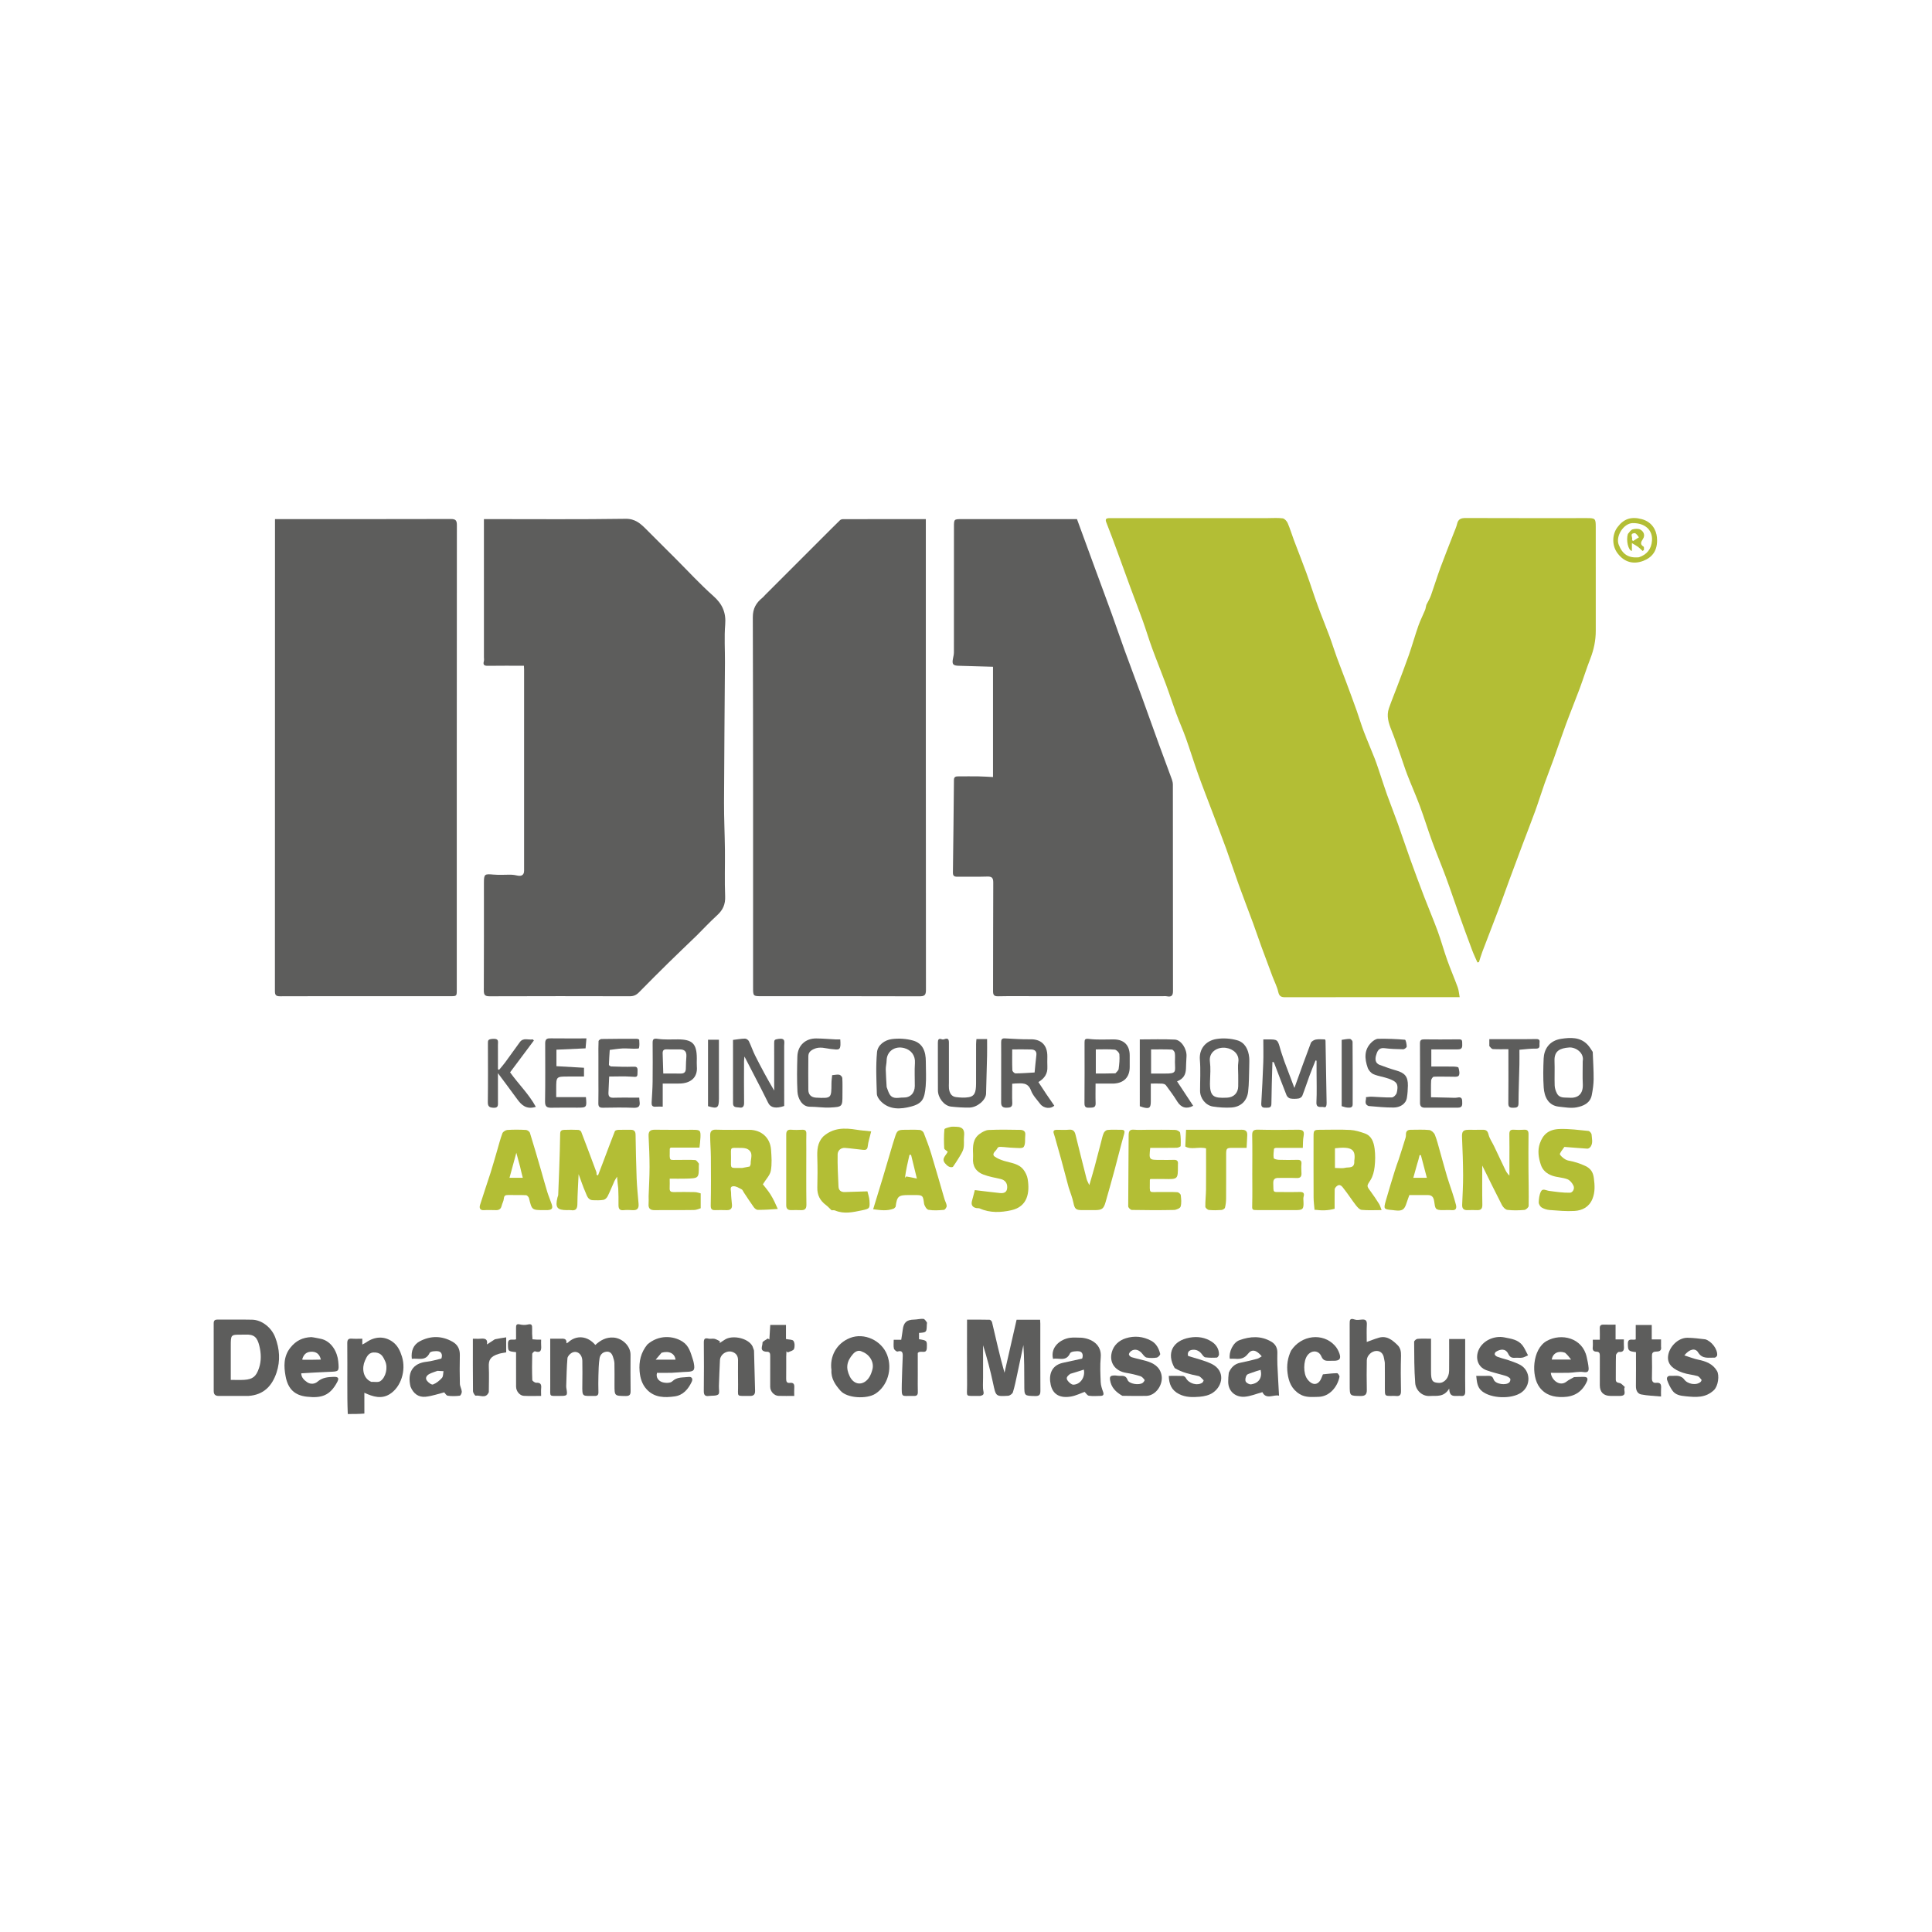 <?xml version="1.0" encoding="UTF-8"?>
<svg width="350px" height="350px" viewBox="0 0 350 350" version="1.1" xmlns="http://www.w3.org/2000/svg" xmlns:xlink="http://www.w3.org/1999/xlink">
    <title>DAVLogo</title>
    <g id="Desktop" stroke="none" stroke-width="1" fill="none" fill-rule="evenodd">
        <g id="DAVLogo">
            <g id="AnthonyAnderson_AUI">
                <polygon id="Fill-1" points="0 0 350 0 350 350 0 350"></polygon>
            </g>
            <g id="Group" transform="translate(38.713, 93.837)" fill-rule="nonzero">
                <path d="M24.29,162.326 C24.206,160.449 24.207,158.573 24.208,156.696 C24.209,154.307 24.224,151.917 24.199,149.528 C24.193,148.922 24.34,148.623 25.008,148.673 C25.636,148.72 26.269,148.683 26.922,148.683 C26.922,149.055 26.922,149.355 26.922,149.738 C27.186,149.593 27.413,149.495 27.61,149.356 C29.172,148.253 30.923,148.172 32.413,149.245 C33.318,149.897 33.785,150.885 34.11,151.941 C34.879,154.443 33.937,157.46 31.865,158.738 C30.391,159.647 28.894,159.217 27.295,158.476 C27.295,159.731 27.295,160.944 27.297,162.242 C26.324,162.326 25.349,162.326 24.29,162.326 M28.551,156.503 C29.109,156.469 29.806,156.636 30.197,156.363 C31.201,155.663 31.588,153.89 31.064,152.761 C30.729,152.04 30.421,151.301 29.356,151.185 C28.109,151.05 27.767,151.843 27.395,152.676 C26.834,153.934 26.973,155.821 28.551,156.503 Z" id="Shape" fill="#5D5D5C"></path>
                <path d="M87.483,75.662 C85.774,77.313 84.096,78.905 82.447,80.525 C80.626,82.315 78.82,84.122 77.032,85.944 C76.56,86.425 76.064,86.646 75.376,86.644 C66.916,86.624 58.456,86.617 49.997,86.649 C49.14,86.652 48.93,86.406 48.934,85.571 C48.968,79.082 48.953,72.593 48.954,66.104 C48.954,64.509 49.074,64.455 50.664,64.601 C51.748,64.7 52.848,64.607 53.94,64.629 C54.32,64.637 54.701,64.716 55.077,64.791 C55.804,64.936 56.23,64.629 56.23,63.919 C56.232,51.76 56.232,39.601 56.232,27.442 C56.232,27.297 56.219,27.152 56.2,26.769 C53.996,26.769 51.835,26.749 49.675,26.781 C49.016,26.791 48.754,26.622 48.944,25.94 C49.007,25.715 48.955,25.458 48.955,25.215 C48.955,17.24 48.954,9.266 48.954,1.291 C48.954,0.962 48.954,0.632 48.954,0.204 C49.321,0.204 49.643,0.204 49.965,0.204 C58.182,0.204 66.401,0.272 74.616,0.15 C76.368,0.125 77.32,1.019 78.361,2.052 C79.347,3.031 80.325,4.018 81.307,5 C82.098,5.791 82.892,6.58 83.684,7.372 C85.953,9.64 88.128,12.014 90.522,14.141 C92.158,15.594 92.843,17.148 92.662,19.328 C92.475,21.587 92.633,23.873 92.618,26.147 C92.564,34.623 92.481,43.099 92.452,51.575 C92.442,54.411 92.583,57.247 92.613,60.084 C92.643,62.906 92.537,65.731 92.654,68.548 C92.714,69.985 92.249,71.009 91.226,71.948 C89.945,73.12 88.755,74.388 87.483,75.662 Z" id="Path" fill="#5D5D5C"></path>
                <path d="M191.79,83.005 C191.118,81.164 190.442,79.401 189.791,77.628 C189.282,76.241 188.821,74.836 188.31,73.449 C187.447,71.105 186.542,68.778 185.693,66.429 C184.905,64.248 184.191,62.041 183.401,59.861 C182.587,57.615 181.72,55.388 180.876,53.153 C180.027,50.906 179.145,48.671 178.336,46.41 C177.563,44.25 176.894,42.053 176.124,39.892 C175.589,38.392 174.931,36.937 174.379,35.443 C173.724,33.672 173.148,31.872 172.492,30.101 C171.686,27.928 170.807,25.782 170.01,23.606 C169.403,21.95 168.9,20.255 168.305,18.594 C167.59,16.6 166.819,14.626 166.087,12.638 C165.305,10.516 164.547,8.386 163.766,6.265 C163.096,4.446 162.436,2.623 161.715,0.824 C161.476,0.227 161.647,0.049 162.204,0.028 C162.416,0.02 162.628,0.026 162.841,0.026 C172.211,0.026 181.582,0.025 190.952,0.025 C191.855,0.025 192.769,-0.053 193.656,0.068 C193.997,0.114 194.403,0.559 194.56,0.919 C194.998,1.926 195.307,2.989 195.694,4.02 C196.441,6.007 197.232,7.978 197.958,9.973 C198.662,11.91 199.279,13.878 199.985,15.814 C200.669,17.689 201.435,19.534 202.131,21.404 C202.596,22.653 202.983,23.931 203.441,25.184 C203.987,26.681 204.579,28.162 205.136,29.655 C205.786,31.397 206.432,33.141 207.057,34.892 C207.506,36.15 207.879,37.437 208.354,38.685 C208.982,40.334 209.696,41.95 210.334,43.596 C210.731,44.62 211.061,45.671 211.414,46.713 C211.805,47.866 212.165,49.03 212.579,50.175 C213.211,51.921 213.897,53.647 214.523,55.395 C215.275,57.494 215.971,59.613 216.725,61.71 C217.55,64.004 218.397,66.291 219.268,68.567 C220.073,70.671 220.964,72.744 221.739,74.859 C222.369,76.578 222.846,78.353 223.461,80.078 C224.054,81.742 224.76,83.365 225.366,85.024 C225.561,85.558 225.595,86.15 225.72,86.81 C225.295,86.81 225.028,86.81 224.761,86.81 C214.542,86.81 204.322,86.803 194.103,86.823 C193.342,86.824 193.018,86.617 192.843,85.823 C192.633,84.877 192.157,83.991 191.79,83.005 Z" id="Path" fill="#B3BE35"></path>
                <path d="M30.027,86.631 C23.963,86.631 17.989,86.62 12.016,86.647 C11.289,86.65 11.09,86.432 11.091,85.714 C11.107,57.394 11.105,29.074 11.105,0.755 C11.105,0.607 11.105,0.459 11.105,0.204 C11.431,0.204 11.722,0.204 12.012,0.204 C22.321,0.204 32.63,0.215 42.939,0.186 C43.816,0.184 44.056,0.419 44.055,1.3 C44.032,29.347 44.036,57.394 44.036,85.441 C44.036,86.632 44.036,86.632 42.852,86.632 C38.608,86.632 34.363,86.631 30.027,86.631 Z" id="Path" fill="#5D5D5C"></path>
                <path d="M148.662,86.63 C146.418,86.631 144.265,86.603 142.113,86.648 C141.383,86.663 141.186,86.428 141.189,85.711 C141.214,79.162 141.186,72.613 141.225,66.065 C141.23,65.166 140.958,64.932 140.096,64.962 C138.309,65.024 136.519,64.965 134.73,64.99 C134.162,64.998 133.909,64.849 133.917,64.227 C133.994,58.632 134.051,53.038 134.103,47.443 C134.109,46.832 134.502,46.811 134.936,46.81 C136.147,46.807 137.357,46.791 138.568,46.811 C139.428,46.825 140.287,46.889 141.181,46.932 C141.181,40.157 141.181,33.613 141.181,26.955 C139.117,26.894 137.053,26.823 134.988,26.775 C133.931,26.75 133.719,26.498 133.931,25.458 C134.008,25.083 134.097,24.7 134.098,24.321 C134.108,16.772 134.106,9.222 134.105,1.673 C134.105,0.207 134.104,0.206 135.551,0.206 C142.492,0.206 149.434,0.206 156.392,0.206 C157.48,3.18 158.558,6.131 159.64,9.08 C160.662,11.864 161.7,14.642 162.709,17.431 C163.503,19.625 164.248,21.837 165.045,24.03 C166.058,26.818 167.113,29.59 168.13,32.376 C169.176,35.241 170.189,38.118 171.232,40.985 C172.009,43.122 172.816,45.249 173.592,47.386 C173.7,47.683 173.764,48.015 173.764,48.331 C173.773,60.792 173.765,73.253 173.785,85.714 C173.786,86.578 173.449,86.8 172.673,86.649 C172.41,86.598 172.129,86.634 171.856,86.634 C164.155,86.63 156.454,86.63 148.662,86.63 Z" id="Path" fill="#5D5D5C"></path>
                <path d="M99.932,13.91 C103.39,10.448 106.804,7.036 110.218,3.624 C111.292,2.55 112.362,1.472 113.451,0.413 C113.581,0.287 113.818,0.213 114.006,0.213 C118.973,0.202 123.941,0.204 129.011,0.204 C129.011,0.537 129.011,0.828 129.011,1.119 C129.01,29.251 129.005,57.383 129.031,85.515 C129.032,86.471 128.733,86.656 127.843,86.653 C118.324,86.622 108.806,86.634 99.287,86.634 C97.715,86.634 97.715,86.634 97.715,85.022 C97.715,62.68 97.739,40.338 97.666,17.997 C97.661,16.351 98.296,15.355 99.426,14.433 C99.596,14.293 99.735,14.118 99.932,13.91 Z" id="Path" fill="#5D5D5C"></path>
                <path d="M219.682,15.744 C219.996,15.125 220.316,14.588 220.522,14.009 C221.113,12.35 221.622,10.661 222.23,9.008 C223.009,6.891 223.855,4.799 224.668,2.694 C224.876,2.155 225.126,1.623 225.253,1.064 C225.454,0.183 225.986,0.005 226.818,0.008 C234.154,0.035 241.49,0.024 248.825,0.023 C250.276,0.023 250.372,0.117 250.372,1.605 C250.373,7.88 250.368,14.155 250.375,20.429 C250.377,22.192 250.024,23.868 249.379,25.512 C248.68,27.294 248.119,29.13 247.452,30.925 C246.648,33.087 245.771,35.221 244.972,37.384 C244.195,39.485 243.485,41.611 242.728,43.719 C242.2,45.189 241.621,46.64 241.1,48.112 C240.52,49.753 240.009,51.419 239.416,53.055 C238.666,55.122 237.858,57.169 237.084,59.227 C236.289,61.342 235.499,63.459 234.717,65.579 C234.075,67.319 233.464,69.071 232.809,70.807 C231.83,73.4 230.818,75.98 229.834,78.571 C229.6,79.186 229.421,79.822 229.217,80.448 C229.125,80.474 229.034,80.5 228.942,80.526 C228.628,79.809 228.281,79.104 228.007,78.372 C227.183,76.174 226.376,73.969 225.585,71.759 C224.791,69.541 224.052,67.302 223.236,65.092 C222.434,62.92 221.532,60.785 220.736,58.61 C219.96,56.489 219.303,54.324 218.518,52.207 C217.815,50.311 216.986,48.461 216.255,46.574 C215.797,45.392 215.422,44.178 215,42.981 C214.467,41.471 213.969,39.945 213.37,38.462 C212.841,37.152 212.42,35.85 212.909,34.454 C213.388,33.088 213.941,31.748 214.451,30.393 C215.147,28.544 215.863,26.702 216.512,24.837 C217.122,23.084 217.622,21.294 218.234,19.542 C218.578,18.559 219.064,17.626 219.46,16.66 C219.567,16.397 219.579,16.093 219.682,15.744 Z" id="Path" fill="#B3BE35"></path>
                <path d="M73.29,121.466 C73.199,120.796 73.147,120.203 73.072,119.332 C72.84,119.712 72.702,119.894 72.61,120.097 C72.194,121.025 71.821,121.973 71.366,122.882 C71.227,123.161 70.903,123.478 70.62,123.527 C69.993,123.636 69.338,123.613 68.696,123.594 C67.799,123.568 67.624,122.773 67.356,122.169 C66.912,121.169 66.575,120.123 66.108,118.87 C66.021,120.816 65.901,122.525 65.887,124.235 C65.88,125.099 65.652,125.544 64.717,125.393 C64.481,125.355 64.233,125.387 63.99,125.387 C62.207,125.387 61.844,124.912 62.27,123.127 C62.311,122.955 62.405,122.789 62.412,122.618 C62.482,121.026 62.546,119.433 62.598,117.84 C62.666,115.733 62.741,113.625 62.769,111.517 C62.776,110.957 63.111,110.863 63.496,110.848 C64.344,110.815 65.194,110.817 66.042,110.853 C66.23,110.861 66.515,111.029 66.577,111.192 C67.509,113.609 68.414,116.036 69.315,118.464 C69.374,118.624 69.346,118.816 69.359,118.993 C69.448,119.025 69.537,119.056 69.626,119.088 C69.952,118.236 70.281,117.384 70.604,116.531 C71.29,114.715 71.961,112.893 72.676,111.089 C72.732,110.947 73.075,110.856 73.288,110.848 C74.045,110.819 74.804,110.842 75.561,110.834 C76.167,110.828 76.415,111.126 76.427,111.721 C76.477,114.344 76.516,116.968 76.618,119.589 C76.679,121.15 76.84,122.706 76.971,124.264 C77.038,125.066 76.73,125.453 75.889,125.394 C75.346,125.355 74.793,125.341 74.253,125.398 C73.499,125.478 73.328,125.085 73.334,124.453 C73.344,123.482 73.333,122.512 73.29,121.466 Z" id="Path" fill="#B3BE35"></path>
                <path d="M238.183,117.929 C238.205,120.225 238.254,122.431 238.214,124.635 C238.209,124.89 237.73,125.328 237.442,125.353 C236.419,125.441 235.375,125.465 234.358,125.344 C233.995,125.301 233.569,124.839 233.375,124.464 C232.182,122.154 231.048,119.814 229.811,117.315 C229.811,119.785 229.781,122.093 229.828,124.398 C229.843,125.155 229.563,125.416 228.858,125.39 C228.283,125.369 227.706,125.369 227.131,125.39 C226.438,125.415 226.145,125.099 226.172,124.412 C226.243,122.639 226.35,120.865 226.343,119.091 C226.333,116.802 226.25,114.513 226.148,112.226 C226.1,111.143 226.311,110.838 227.365,110.836 C228.183,110.834 229.002,110.852 229.82,110.83 C230.433,110.814 230.773,110.957 230.943,111.668 C231.12,112.409 231.602,113.076 231.939,113.781 C232.602,115.166 233.255,116.557 233.916,117.943 C234.112,118.355 234.322,118.761 234.731,119.132 C234.731,118.192 234.731,117.253 234.731,116.313 C234.731,114.767 234.753,113.221 234.72,111.676 C234.707,111.062 234.873,110.774 235.536,110.825 C236.139,110.871 236.75,110.869 237.353,110.826 C237.987,110.781 238.203,111.012 238.193,111.654 C238.161,113.716 238.182,115.777 238.183,117.929 Z" id="Path" fill="#B3BE35"></path>
                <path d="M139.38,155.77 C139.391,156.654 139.282,157.473 139.448,158.233 C139.591,158.884 139.264,158.931 138.859,159.045 C138.803,159.061 138.738,159.049 138.678,159.048 C135.978,158.999 136.505,159.433 136.485,156.967 C136.454,153.09 136.477,149.214 136.477,145.229 C137.86,145.229 139.212,145.214 140.562,145.249 C140.717,145.253 140.961,145.511 141.002,145.688 C141.712,148.726 142.397,151.771 143.262,154.846 C143.991,151.649 144.72,148.452 145.451,145.25 C146.88,145.25 148.267,145.25 149.714,145.25 C149.727,145.501 149.749,145.733 149.75,145.965 C149.752,149.997 149.737,154.028 149.765,158.06 C149.77,158.773 149.637,159.088 148.822,159.069 C146.851,159.022 146.85,159.065 146.849,157.081 C146.849,154.673 146.849,152.266 146.684,149.838 C146.311,151.604 145.946,153.372 145.563,155.136 C145.328,156.222 145.116,157.317 144.787,158.375 C144.698,158.662 144.229,159.002 143.916,159.021 C141.654,159.157 141.7,159.123 141.191,156.74 C140.699,154.434 140.097,152.151 139.381,149.871 C139.38,151.806 139.38,153.743 139.38,155.77 Z" id="Path" fill="#5D5D5C"></path>
                <path d="M199.437,125.413 C199.374,124.642 199.261,123.871 199.257,123.099 C199.238,119.404 199.248,115.709 199.25,112.014 C199.251,110.919 199.335,110.838 200.453,110.836 C202.27,110.834 204.091,110.768 205.903,110.864 C206.789,110.911 207.681,111.195 208.529,111.492 C209.808,111.94 210.159,113.122 210.313,114.276 C210.455,115.347 210.436,116.463 210.313,117.539 C210.219,118.362 210.002,119.249 209.569,119.936 C208.886,121.019 208.807,120.945 209.596,122.008 C210.137,122.736 210.639,123.495 211.121,124.263 C211.308,124.56 211.393,124.921 211.576,125.383 C210.241,125.383 209.09,125.455 207.958,125.342 C207.579,125.304 207.182,124.843 206.907,124.488 C206.166,123.534 205.518,122.507 204.769,121.56 C204.434,121.137 204.043,120.459 203.342,121.143 C203.213,121.269 203.082,121.469 203.079,121.637 C203.056,122.785 203.067,123.935 203.067,125.142 C201.889,125.478 200.725,125.485 199.486,125.323 C199.421,125.397 199.437,125.413 199.437,125.413 M206.627,116.467 C206.942,114.362 206.133,113.829 203.127,114.181 C203.127,115.365 203.127,116.549 203.127,117.749 C203.794,117.749 204.425,117.861 204.993,117.719 C205.61,117.564 206.728,117.919 206.627,116.467 Z" id="Shape" fill="#B3BE35"></path>
                <path d="M102.19,125.176 C100.941,125.275 99.749,125.348 98.556,125.341 C98.313,125.34 98.005,125.082 97.843,124.858 C97.218,123.989 96.639,123.085 96.044,122.195 C95.913,122 95.828,121.718 95.646,121.624 C95.171,121.379 94.65,121.047 94.156,121.061 C93.41,121.082 93.729,121.796 93.727,122.209 C93.723,122.951 93.837,123.693 93.891,124.436 C93.942,125.132 93.598,125.416 92.915,125.392 C92.219,125.367 91.521,125.375 90.824,125.39 C90.18,125.404 90.03,125.152 90.044,124.487 C90.103,121.579 90.089,118.67 90.069,115.761 C90.06,114.45 89.937,113.14 89.94,111.83 C89.941,111.248 90.12,110.785 90.953,110.814 C92.981,110.886 95.013,110.825 97.043,110.839 C99.237,110.855 100.819,112.277 100.971,114.456 C101.059,115.721 101.154,117.027 100.928,118.256 C100.779,119.065 100.065,119.771 99.488,120.712 C99.82,121.147 100.405,121.81 100.87,122.55 C101.386,123.371 101.792,124.262 102.19,125.176 M95.748,117.749 C96.208,117.661 96.667,117.572 97.106,117.488 C97.17,117.316 97.287,117.151 97.279,116.993 C97.232,116.082 97.863,115 96.744,114.349 C96.393,114.145 95.903,114.118 95.477,114.118 C93.431,114.119 93.712,113.827 93.716,115.888 C93.72,118.068 93.397,117.716 95.748,117.749 Z" id="Shape" fill="#B3BE35"></path>
                <path d="M123.238,125.099 C121.965,125.6 120.761,125.386 119.466,125.232 C120.097,123.173 120.677,121.312 121.237,119.445 C121.838,117.445 122.419,115.438 123.013,113.436 C123.136,113.022 123.276,112.614 123.405,112.202 C123.798,110.942 123.943,110.836 125.282,110.836 C126.16,110.836 127.042,110.797 127.915,110.862 C128.171,110.881 128.532,111.148 128.627,111.388 C129.126,112.649 129.604,113.924 129.999,115.221 C130.826,117.939 131.594,120.675 132.394,123.402 C132.516,123.816 132.769,124.214 132.789,124.628 C132.8,124.87 132.485,125.327 132.288,125.344 C131.356,125.423 130.394,125.49 129.485,125.329 C129.148,125.269 128.739,124.595 128.683,124.16 C128.503,122.763 128.461,122.659 127.089,122.658 C126.695,122.658 126.301,122.658 125.908,122.658 C124.037,122.658 123.794,122.877 123.539,124.752 C123.525,124.855 123.373,124.941 123.238,125.099 M125.226,119.56 C125.315,119.467 125.418,119.285 125.491,119.296 C126.038,119.38 126.58,119.503 127.386,119.667 C127.002,118.096 126.669,116.734 126.336,115.372 C126.239,115.37 126.143,115.368 126.046,115.366 C125.725,116.76 125.404,118.153 125.226,119.56 Z" id="Shape" fill="#B3BE35"></path>
                <path d="M214.667,116.227 C215.115,114.859 215.526,113.557 215.926,112.251 C215.978,112.082 215.99,111.895 215.986,111.718 C215.971,111.119 216.247,110.831 216.851,110.835 C217.972,110.843 219.1,110.764 220.209,110.878 C220.585,110.917 221.077,111.364 221.228,111.74 C221.626,112.729 221.872,113.78 222.166,114.809 C222.598,116.321 223.002,117.84 223.449,119.347 C223.737,120.316 224.088,121.266 224.396,122.229 C224.625,122.945 224.852,123.663 225.039,124.391 C225.201,125.023 225.076,125.467 224.26,125.394 C223.779,125.351 223.291,125.38 222.807,125.388 C221.21,125.414 221.31,125.13 221.097,123.758 C220.988,123.051 220.696,122.662 219.968,122.66 C218.876,122.657 217.784,122.659 216.605,122.659 C216.442,123.118 216.258,123.593 216.105,124.077 C215.703,125.352 215.323,125.592 213.916,125.425 C213.827,125.414 213.738,125.396 213.648,125.388 C211.932,125.24 211.903,125.232 212.36,123.612 C212.871,121.798 213.437,119.999 213.989,118.197 C214.187,117.556 214.414,116.926 214.667,116.227 M217.993,117.129 C217.77,117.928 217.547,118.727 217.323,119.532 C218.072,119.532 218.821,119.532 219.774,119.532 C219.4,118.107 219.048,116.766 218.695,115.425 C218.616,115.424 218.537,115.423 218.458,115.422 C218.335,115.951 218.212,116.48 217.993,117.129 Z" id="Shape" fill="#B3BE35"></path>
                <path d="M50.901,125.386 C50.21,125.386 49.601,125.348 48.999,125.395 C48.214,125.456 48.086,124.984 48.257,124.433 C48.86,122.489 49.536,120.569 50.153,118.63 C50.568,117.327 50.931,116.007 51.318,114.695 C51.636,113.615 51.907,112.518 52.303,111.468 C52.41,111.184 52.886,110.887 53.21,110.865 C54.326,110.791 55.452,110.803 56.57,110.862 C56.826,110.875 57.216,111.159 57.29,111.398 C57.999,113.67 58.657,115.959 59.323,118.245 C59.695,119.521 60.034,120.806 60.425,122.075 C60.656,122.825 60.974,123.548 61.224,124.292 C61.483,125.065 61.293,125.335 60.5,125.384 C60.289,125.397 60.076,125.386 59.864,125.386 C57.634,125.387 57.645,125.384 57.12,123.234 C57.066,123.013 56.783,122.694 56.593,122.685 C55.501,122.632 54.405,122.672 53.311,122.653 C52.838,122.645 52.61,122.77 52.563,123.301 C52.524,123.752 52.266,124.18 52.158,124.631 C52.004,125.278 51.576,125.444 50.901,125.386 M55.496,117.483 C55.294,116.734 55.091,115.985 54.825,114.999 C54.374,116.652 53.981,118.094 53.589,119.532 C54.319,119.532 55.062,119.532 55.996,119.532 C55.819,118.847 55.662,118.242 55.496,117.483 Z" id="Shape" fill="#B3BE35"></path>
                <path d="M169.042,110.836 C170.83,110.836 172.528,110.81 174.224,110.859 C174.526,110.868 175.042,111.147 175.078,111.365 C175.21,112.156 175.212,112.975 175.176,113.779 C175.171,113.899 174.704,114.088 174.449,114.093 C172.851,114.122 171.253,114.108 169.664,114.108 C169.423,116.294 169.423,116.294 171.461,116.293 C172.279,116.293 173.099,116.322 173.915,116.284 C174.525,116.255 174.751,116.504 174.68,117.085 C174.669,117.175 174.678,117.267 174.678,117.358 C174.681,119.808 174.681,119.803 172.197,119.751 C171.358,119.734 170.518,119.748 169.686,119.748 C169.649,119.815 169.595,119.868 169.595,119.92 C169.609,122.628 169.24,122.053 171.674,122.11 C172.639,122.133 173.608,122.079 174.57,122.139 C174.798,122.153 175.169,122.466 175.193,122.674 C175.273,123.362 175.353,124.102 175.167,124.745 C175.079,125.049 174.389,125.349 173.965,125.358 C171.421,125.414 168.874,125.403 166.329,125.355 C166.096,125.351 165.672,124.932 165.672,124.706 C165.674,120.418 165.748,116.131 165.751,111.843 C165.752,111.048 165.959,110.748 166.77,110.821 C167.492,110.887 168.224,110.836 169.042,110.836 Z" id="Path" fill="#B3BE35"></path>
                <path d="M78.792,122.871 C78.852,121.042 78.961,119.299 78.96,117.556 C78.959,115.692 78.876,113.827 78.784,111.964 C78.74,111.081 79.116,110.81 79.958,110.824 C82.23,110.861 84.503,110.837 86.776,110.837 C88.129,110.837 88.234,110.928 88.182,112.226 C88.158,112.816 88.07,113.403 88.003,114.066 C86.271,114.066 84.497,114.066 82.778,114.066 C82.688,114.183 82.623,114.229 82.623,114.274 C82.609,116.757 82.367,116.244 84.51,116.29 C85.419,116.31 86.331,116.251 87.235,116.321 C87.466,116.339 87.686,116.701 87.877,116.932 C87.937,117.004 87.886,117.167 87.887,117.288 C87.897,119.611 87.898,119.62 85.573,119.685 C84.627,119.712 83.679,119.689 82.61,119.689 C82.61,120.324 82.63,120.886 82.604,121.446 C82.58,121.974 82.828,122.126 83.318,122.118 C84.59,122.098 85.864,122.089 87.136,122.124 C87.558,122.136 87.976,122.297 88.225,122.352 C88.225,123.279 88.225,124.015 88.225,125.049 C87.97,125.12 87.497,125.358 87.02,125.366 C84.657,125.405 82.293,125.357 79.93,125.396 C79.059,125.41 78.711,125.083 78.786,124.227 C78.823,123.809 78.792,123.382 78.792,122.871 Z" id="Path" fill="#B3BE35"></path>
                <path d="M197.426,123.887 C197.481,125.207 197.302,125.386 195.995,125.386 C193.722,125.386 191.449,125.386 189.177,125.385 C188.061,125.384 188.11,125.378 188.138,124.267 C188.183,122.48 188.15,120.691 188.15,118.904 C188.15,116.571 188.184,114.237 188.133,111.904 C188.115,111.087 188.307,110.791 189.184,110.814 C191.576,110.876 193.972,110.855 196.365,110.824 C197.185,110.813 197.647,110.951 197.451,111.944 C197.306,112.68 197.344,113.452 197.306,114.107 C195.526,114.107 193.996,114.103 192.467,114.114 C192.334,114.115 192.092,114.21 192.085,114.28 C192.028,114.842 191.943,115.421 192.034,115.968 C192.06,116.123 192.633,116.266 192.96,116.277 C194.08,116.315 195.202,116.312 196.323,116.283 C196.931,116.267 197.115,116.496 197.051,117.094 C196.993,117.638 197.053,118.195 197.063,118.746 C197.074,119.327 196.844,119.598 196.21,119.573 C195.121,119.529 194.028,119.575 192.938,119.556 C192.25,119.544 191.925,119.763 191.952,120.534 C192.015,122.303 191.772,122.104 193.491,122.11 C194.552,122.114 195.613,122.14 196.672,122.1 C197.359,122.075 197.657,122.257 197.439,122.992 C197.363,123.246 197.425,123.537 197.426,123.887 Z" id="Path" fill="#B3BE35"></path>
                <path d="M6.32,159.047 C4.476,159.047 2.718,159.038 0.959,159.052 C0.335,159.057 0.003,158.826 0.004,158.164 C0.011,154.076 0.013,149.989 1.42075824e-05,145.901 C-0.002,145.384 0.204,145.216 0.704,145.22 C2.793,145.237 4.883,145.19 6.971,145.238 C8.76,145.28 10.477,146.689 11.14,148.419 C11.952,150.538 12.1,152.683 11.384,154.824 C10.591,157.201 9.091,158.849 6.32,159.047 M3.093,150.051 C3.093,152.068 3.093,154.086 3.093,156.144 C3.964,156.144 4.746,156.183 5.522,156.136 C7.085,156.04 7.688,155.522 8.201,154.022 C8.657,152.69 8.593,151.296 8.28,150.019 C7.897,148.456 7.376,147.836 5.627,147.946 C5.416,147.959 5.204,147.948 4.992,147.948 C3.093,147.947 3.093,147.947 3.093,150.051 Z" id="Shape" fill="#5D5D5C"></path>
                <path d="M64.185,149.369 C65.69,147.962 67.726,148.148 69.136,149.816 C70.072,148.962 71.091,148.372 72.463,148.477 C74.03,148.598 75.512,150.003 75.512,151.569 C75.512,153.751 75.487,155.933 75.526,158.114 C75.539,158.812 75.366,159.075 74.617,159.064 C72.609,159.035 72.609,159.069 72.609,157.047 C72.609,155.744 72.63,154.44 72.596,153.138 C72.586,152.739 72.455,152.333 72.328,151.948 C72.141,151.384 71.818,150.961 71.126,151.039 C70.402,151.121 69.995,151.638 69.901,152.241 C69.74,153.267 69.728,154.32 69.696,155.363 C69.666,156.362 69.673,157.363 69.697,158.363 C69.709,158.875 69.509,159.062 69.002,159.053 C66.786,159.014 66.741,159.363 66.782,156.972 C66.806,155.548 66.803,154.123 66.782,152.699 C66.764,151.467 65.798,150.723 64.855,151.248 C64.511,151.439 64.116,151.876 64.085,152.231 C63.946,153.815 63.929,155.411 63.87,157.002 C63.863,157.184 63.846,157.37 63.876,157.547 C64.128,159.028 64.114,159.054 62.584,159.046 C60.72,159.037 60.974,159.273 60.968,157.385 C60.958,154.513 60.965,151.64 60.965,148.684 C61.587,148.684 62.154,148.689 62.72,148.683 C63.321,148.676 63.993,148.555 63.904,149.52 C63.98,149.485 64.057,149.451 64.185,149.369 Z" id="Path" fill="#5D5D5C"></path>
                <path d="M244.693,113.937 C244.354,114.425 243.756,115.131 243.894,115.33 C244.241,115.832 244.88,116.319 245.472,116.426 C246.522,116.616 247.492,116.922 248.452,117.371 C249.471,117.848 249.893,118.521 250.033,119.616 C250.197,120.899 250.273,122.131 249.769,123.36 C249.17,124.82 247.957,125.448 246.536,125.536 C245.048,125.628 243.541,125.48 242.047,125.37 C241.541,125.333 241.001,125.172 240.572,124.91 C240.294,124.741 240.029,124.281 240.041,123.962 C240.066,123.299 240.15,122.576 240.449,122.002 C240.765,121.396 241.385,121.831 241.901,121.9 C243.157,122.069 244.425,122.258 245.685,122.235 C246.195,122.225 246.594,121.525 246.341,120.97 C246.124,120.495 245.692,119.965 245.229,119.789 C244.364,119.46 243.375,119.464 242.5,119.153 C241.566,118.821 240.783,118.234 240.433,117.192 C239.998,115.895 239.797,114.57 240.252,113.285 C240.812,111.7 241.807,110.749 243.875,110.69 C245.595,110.641 247.326,110.873 249.046,111.044 C249.266,111.066 249.604,111.461 249.619,111.7 C249.664,112.431 249.91,113.209 249.447,113.89 C249.325,114.07 249.046,114.265 248.851,114.254 C247.488,114.173 246.129,114.04 244.693,113.937 Z" id="Path" fill="#B3BE35"></path>
                <path d="M137.568,115.199 C137.496,113.77 137.546,112.445 138.768,111.574 C139.243,111.235 139.839,110.894 140.394,110.869 C142.298,110.782 144.208,110.813 146.115,110.849 C146.639,110.859 147.11,111.077 147.026,111.784 C146.939,112.519 147.105,113.41 146.738,113.939 C146.506,114.273 145.497,114.108 144.838,114.095 C144.095,114.08 143.355,113.956 142.611,113.93 C141.879,113.905 142.111,114.162 141.596,114.685 C141.136,115.153 141.192,115.471 141.46,115.668 C141.957,116.033 142.568,116.277 143.166,116.463 C144.425,116.855 145.841,116.931 146.716,118.086 C147.076,118.562 147.366,119.17 147.461,119.755 C147.858,122.198 147.471,124.754 144.478,125.413 C142.623,125.822 140.641,125.926 138.782,125.089 C138.602,125.008 138.366,125.059 138.163,125.018 C137.43,124.871 137.173,124.415 137.376,123.697 C137.573,123.001 137.743,122.298 137.882,121.763 C139.463,121.95 140.937,122.139 142.415,122.292 C143.133,122.367 143.715,122.2 143.754,121.301 C143.79,120.471 143.329,119.914 142.514,119.737 C141.488,119.514 140.443,119.32 139.463,118.957 C138.105,118.454 137.437,117.413 137.564,115.924 C137.583,115.713 137.568,115.5 137.568,115.199 Z" id="Path" fill="#B3BE35"></path>
                <path d="M154.893,121.305 C154.413,119.545 153.974,117.852 153.52,116.164 C153.248,115.152 152.953,114.146 152.667,113.138 C152.516,112.607 152.388,112.067 152.203,111.548 C152.002,110.986 152.269,110.839 152.752,110.837 C153.479,110.834 154.212,110.892 154.932,110.82 C155.643,110.749 155.96,111.052 156.117,111.689 C156.78,114.374 157.448,117.059 158.135,119.738 C158.227,120.098 158.436,120.429 158.627,120.857 C158.955,119.723 159.284,118.644 159.579,117.556 C159.989,116.042 160.372,114.521 160.772,113.005 C160.913,112.47 161.019,111.917 161.241,111.417 C161.35,111.171 161.676,110.883 161.925,110.862 C162.737,110.792 163.559,110.84 164.377,110.835 C164.932,110.832 165.113,110.977 164.933,111.605 C164.317,113.752 163.792,115.926 163.209,118.083 C162.68,120.041 162.13,121.994 161.571,123.944 C161.217,125.176 160.901,125.387 159.558,125.387 C158.8,125.387 158.043,125.389 157.285,125.386 C156.161,125.383 155.978,125.156 155.74,124.022 C155.552,123.121 155.205,122.255 154.893,121.305 Z" id="Path" fill="#B3BE35"></path>
                <path d="M110.403,112.068 C112.218,110.439 114.299,110.47 116.457,110.823 C117.304,110.961 118.165,111.019 119.11,111.123 C118.854,112.186 118.573,112.998 118.486,113.83 C118.412,114.536 118.01,114.506 117.549,114.461 C116.492,114.357 115.439,114.197 114.38,114.117 C113.581,114.057 113.046,114.626 113.033,115.283 C112.994,117.231 113.101,119.182 113.189,121.131 C113.219,121.796 113.634,122.137 114.317,122.115 C115.615,122.073 116.913,122.034 118.43,121.986 C118.528,122.416 118.76,123.048 118.8,123.692 C118.885,125.07 118.856,125.133 117.41,125.431 C115.82,125.759 114.207,126.14 112.593,125.461 C112.377,125.37 112.099,125.423 111.931,125.414 C111.59,125.093 111.272,124.733 110.895,124.451 C109.832,123.656 109.317,122.639 109.352,121.291 C109.399,119.506 109.405,117.717 109.351,115.932 C109.308,114.544 109.337,113.209 110.403,112.068 Z" id="Path" fill="#B3BE35"></path>
                <path d="M212.168,157.749 C212.168,156.146 212.177,154.631 212.16,153.116 C212.156,152.8 212.045,152.487 211.999,152.17 C211.888,151.39 211.382,150.897 210.664,150.898 C209.752,150.898 208.911,151.759 208.896,152.582 C208.864,154.372 208.86,156.163 208.898,157.952 C208.916,158.778 208.598,159.07 207.781,159.06 C205.801,159.037 205.801,159.063 205.8,157.11 C205.8,153.413 205.807,149.715 205.793,146.018 C205.79,145.366 205.784,144.88 206.691,145.204 C207.068,145.338 207.536,145.264 207.955,145.219 C208.658,145.144 208.943,145.377 208.901,146.125 C208.842,147.182 208.886,148.245 208.886,149.272 C209.612,149.014 210.327,148.72 211.066,148.505 C212.524,148.08 213.531,148.928 214.465,149.835 C214.992,150.346 215.115,151.017 215.093,151.781 C215.031,153.901 215.042,156.024 215.088,158.144 C215.104,158.883 214.857,159.144 214.147,159.053 C213.879,159.019 213.602,159.047 213.329,159.047 C212.169,159.047 212.169,159.047 212.168,157.749 Z" id="Path" fill="#5D5D5C"></path>
                <path d="M193.966,98.457 C194.549,100.035 195.125,101.54 195.781,103.256 C196.822,100.378 197.758,97.731 198.758,95.108 C198.868,94.82 199.322,94.55 199.656,94.488 C200.205,94.386 200.787,94.46 201.322,94.46 C201.375,94.584 201.416,94.636 201.417,94.689 C201.483,98.431 201.541,102.173 201.614,105.915 C201.622,106.322 201.566,106.869 201.145,106.736 C200.668,106.585 199.709,107.049 199.77,105.834 C199.863,103.991 199.794,102.139 199.795,100.291 C199.795,99.634 199.795,98.978 199.795,98.321 C199.734,98.304 199.673,98.286 199.611,98.269 C199.243,99.196 198.858,100.117 198.512,101.052 C198.069,102.254 197.68,103.476 197.213,104.668 C197.125,104.893 196.797,105.128 196.551,105.165 C196.048,105.242 195.512,105.254 195.015,105.161 C194.761,105.114 194.455,104.823 194.354,104.57 C193.58,102.627 192.85,100.666 192.104,98.711 C192.073,98.629 192.016,98.558 191.81,98.523 C191.8,98.706 191.787,98.889 191.782,99.072 C191.72,101.421 191.634,103.769 191.614,106.118 C191.608,106.88 191.173,106.817 190.666,106.837 C190.095,106.86 189.738,106.768 189.779,106.062 C189.922,103.608 190.051,101.153 190.139,98.697 C190.189,97.312 190.148,95.924 190.148,94.461 C190.451,94.461 190.684,94.461 190.918,94.461 C192.751,94.458 192.744,94.468 193.239,96.25 C193.44,96.971 193.717,97.672 193.966,98.457 Z" id="Path" fill="#5D5D5C"></path>
                <path d="M180.869,110.836 C182.718,110.836 184.477,110.853 186.235,110.828 C186.976,110.817 187.285,111.13 187.237,111.857 C187.188,112.589 187.163,113.323 187.125,114.107 C186.197,114.107 185.413,114.106 184.628,114.107 C183.48,114.108 183.415,114.175 183.415,115.368 C183.414,118.006 183.425,120.643 183.406,123.281 C183.402,123.841 183.343,124.414 183.202,124.953 C183.153,125.14 182.789,125.349 182.556,125.365 C181.802,125.417 181.036,125.434 180.286,125.356 C180.044,125.331 179.647,124.976 179.644,124.767 C179.629,123.725 179.759,122.681 179.769,121.638 C179.792,119.158 179.776,116.678 179.776,114.2 C178.465,113.846 177.078,114.508 176.013,113.86 C176.064,112.763 176.107,111.813 176.153,110.835 C177.748,110.836 179.263,110.836 180.869,110.836 Z" id="Path" fill="#B3BE35"></path>
                <path d="M157.203,148.501 C158.947,148.651 160.923,149.691 160.694,152.083 C160.553,153.555 160.628,155.053 160.688,156.536 C160.712,157.129 160.909,157.73 161.116,158.295 C161.311,158.829 161.156,159.037 160.634,159.044 C159.937,159.054 159.228,159.119 158.547,159.013 C158.256,158.968 158.022,158.551 157.774,158.315 C157.051,158.57 156.214,158.995 155.329,159.153 C153.367,159.502 152.038,158.82 151.64,157.053 C151.243,155.29 151.696,153.525 153.837,153.05 C155.005,152.791 156.175,152.538 157.326,152.287 C157.563,151.667 157.395,151.076 156.831,150.98 C156.28,150.886 155.285,150.998 155.142,151.316 C154.42,152.913 153.106,152.109 152.055,152.335 C151.533,150.208 153.391,148.751 155.138,148.516 C155.788,148.428 156.46,148.501 157.203,148.501 M155.172,155.048 C154.785,155.359 154.299,155.697 154.678,156.241 C154.919,156.587 155.377,157.012 155.733,157.008 C157.011,156.993 157.927,155.629 157.635,154.281 C156.858,154.532 156.087,154.781 155.172,155.048 Z" id="Shape" fill="#5D5D5C"></path>
                <path d="M78.562,149.732 C80.598,147.933 83.262,148.125 84.942,149.214 C86.12,149.977 86.397,151.206 86.79,152.394 C86.863,152.615 86.926,152.841 86.97,153.069 C87.228,154.399 87.013,154.645 85.673,154.686 C84.778,154.714 83.886,154.825 82.991,154.856 C82.115,154.886 81.238,154.863 80.314,154.863 C80.054,155.719 80.617,156.304 81.166,156.52 C81.721,156.739 82.705,156.762 83.063,156.416 C83.954,155.557 84.998,155.745 85.996,155.613 C86.612,155.532 86.86,155.932 86.6,156.484 C85.969,157.824 85.037,158.924 83.502,159.135 C81.684,159.385 79.846,159.373 78.453,157.871 C77.606,156.958 77.258,155.811 77.157,154.581 C77.01,152.81 77.375,151.186 78.562,149.732 M81.134,151.225 C80.813,151.602 80.491,151.98 80.069,152.475 C81.432,152.475 82.547,152.475 83.665,152.475 C83.532,151.361 82.51,150.824 81.134,151.225 Z" id="Shape" fill="#5D5D5C"></path>
                <path d="M246.441,155.643 C247.072,155.601 247.642,155.598 248.211,155.597 C248.897,155.596 249.004,155.921 248.738,156.494 C247.897,158.31 246.506,159.19 244.482,159.25 C242.756,159.301 241.274,158.901 240.203,157.502 C238.628,155.444 238.858,150.554 241.502,149.083 C244.149,147.611 247.975,148.526 248.731,152.003 C248.874,152.662 249.033,153.325 249.08,153.994 C249.119,154.559 248.939,154.847 248.178,154.73 C247.313,154.597 246.397,154.83 245.502,154.855 C244.414,154.885 243.325,154.862 242.232,154.862 C242.344,156.162 243.863,157.448 245.109,156.43 C245.485,156.123 245.953,155.929 246.441,155.643 M244.805,151.223 C243.602,150.786 242.571,151.307 242.405,152.459 C243.48,152.459 244.551,152.459 245.905,152.459 C245.503,151.936 245.231,151.583 244.805,151.223 Z" id="Shape" fill="#5D5D5C"></path>
                <path d="M35.655,157.356 C35.057,154.868 35.988,153.127 38.608,152.851 C39.502,152.757 40.376,152.475 41.24,152.282 C41.489,151.657 41.288,151.087 40.741,150.975 C40.221,150.868 39.264,150.961 39.122,151.261 C38.381,152.826 37.072,152.176 35.891,152.328 C35.724,150.917 36.166,149.763 37.342,149.145 C39.283,148.125 41.31,148.12 43.26,149.226 C44.189,149.753 44.617,150.564 44.591,151.66 C44.551,153.387 44.553,155.116 44.598,156.843 C44.61,157.317 44.906,157.78 44.945,158.259 C44.965,158.51 44.734,158.993 44.576,159.011 C43.858,159.093 43.115,159.117 42.403,159.012 C42.124,158.971 41.902,158.538 41.768,158.402 C40.678,158.67 39.555,159.075 38.401,159.196 C37.118,159.331 36.174,158.652 35.655,157.356 M40.538,154.505 C40.05,154.688 39.541,154.828 39.081,155.066 C38.613,155.308 38.265,155.766 38.606,156.256 C38.851,156.609 39.465,157.071 39.725,156.975 C40.338,156.747 40.908,156.278 41.353,155.78 C41.596,155.509 41.549,154.978 41.632,154.565 C41.318,154.542 41.002,154.521 40.538,154.505 Z" id="Shape" fill="#5D5D5C"></path>
                <path d="M17.684,148.393 C18.252,148.452 18.76,148.582 19.274,148.674 C21.376,149.048 22.416,151.176 22.562,152.78 C22.732,154.649 22.73,154.625 20.872,154.687 C19.223,154.742 17.577,154.859 15.859,154.953 C15.863,155.701 16.403,156.211 16.95,156.577 C17.514,156.954 18.285,156.924 18.809,156.467 C19.665,155.721 20.652,155.628 21.694,155.594 C22.575,155.565 22.77,155.808 22.358,156.572 C21.076,158.945 19.606,159.496 16.876,159.188 C14.702,158.942 13.455,157.833 13.022,155.465 C12.708,153.744 12.609,151.885 13.918,150.272 C14.92,149.036 16.096,148.458 17.684,148.393 M19.415,152.469 C19.181,151.453 18.574,150.971 17.553,151.047 C16.687,151.112 16.242,151.649 16.03,152.462 C16.157,152.482 16.216,152.5 16.276,152.5 C17.27,152.502 18.265,152.502 19.415,152.469 Z" id="Shape" fill="#5D5D5C"></path>
                <path d="M183.894,154.845 C184.321,153.858 184.957,153.243 185.981,153.037 C187.01,152.83 188.032,152.585 189.047,152.317 C189.333,152.242 189.584,152.03 189.863,151.874 C188.909,150.71 188.068,150.51 187.38,151.408 C186.734,152.252 185.989,152.402 185.06,152.319 C184.732,152.29 184.399,152.314 184.076,152.314 C183.867,151.105 184.657,149.374 185.831,148.946 C187.77,148.24 189.767,148.12 191.634,149.243 C192.33,149.661 192.701,150.338 192.694,151.185 C192.688,151.913 192.666,152.641 192.698,153.367 C192.782,155.228 192.892,157.087 192.995,159.006 C192.093,158.732 190.664,159.799 189.982,158.366 C188.894,158.662 187.868,159.097 186.811,159.193 C185.236,159.336 183.804,158.335 183.787,156.509 C183.782,155.971 183.822,155.433 183.894,154.845 M188.04,154.854 C187.725,154.995 187.282,155.054 187.128,155.297 C186.933,155.605 186.82,156.133 186.959,156.434 C187.086,156.709 187.624,156.997 187.932,156.951 C189.364,156.739 189.988,155.734 189.66,154.332 C189.158,154.474 188.656,154.617 188.04,154.854 Z" id="Shape" fill="#5D5D5C"></path>
                <path d="M111.911,154.355 C111.567,151.958 112.767,149.528 115.298,148.539 C117.85,147.543 120.972,148.994 121.985,151.575 C123.021,154.213 122.035,157.285 119.856,158.663 C118.303,159.645 114.749,159.489 113.542,158.101 C112.665,157.094 111.804,155.945 111.911,154.355 M117.474,151.034 C116.797,150.645 116.196,151.031 115.83,151.444 C114.676,152.747 114.463,153.964 115.232,155.521 C116.007,157.09 117.607,157.232 118.645,155.836 C118.993,155.367 119.207,154.761 119.349,154.185 C119.654,152.941 118.846,151.538 117.474,151.034 Z" id="Shape" fill="#5D5D5C"></path>
                <path d="M234.363,152.504 C235.191,152.806 235.984,153.034 236.687,153.423 C238.597,154.481 238.68,157.194 236.878,158.439 C235.107,159.662 231.438,159.532 229.769,158.194 C228.885,157.485 228.842,156.48 228.719,155.416 C229.537,155.416 230.29,155.42 231.044,155.414 C231.522,155.41 231.731,155.646 231.895,156.1 C232.192,156.923 234.183,157.223 234.754,156.55 C234.882,156.398 234.961,156.013 234.868,155.905 C234.672,155.68 234.364,155.51 234.071,155.419 C232.902,155.06 231.693,154.816 230.552,154.387 C228.924,153.775 228.55,152.101 229.157,150.717 C229.915,148.991 232.023,148.078 233.836,148.446 C235.088,148.7 236.302,148.841 237.119,149.915 C237.484,150.395 237.714,150.978 238.105,151.699 C237.736,151.851 237.407,152.055 237.052,152.116 C236.64,152.187 236.204,152.103 235.783,152.139 C235.192,152.19 234.817,152.046 234.53,151.441 C234.039,150.405 233.091,150.55 232.288,151.049 C232.156,151.131 232.027,151.416 232.074,151.538 C232.14,151.711 232.352,151.877 232.538,151.946 C233.111,152.158 233.702,152.322 234.363,152.504 Z" id="Path" fill="#5D5D5C"></path>
                <path d="M174.091,153.998 C172.546,151.322 173.721,149.034 176.802,148.489 C178.256,148.232 179.607,148.439 180.826,149.238 C181.626,149.761 182.122,150.547 182.119,151.542 C182.118,151.738 181.873,152.093 181.722,152.103 C181.031,152.149 180.328,152.144 179.642,152.058 C179.417,152.03 179.194,151.729 179.031,151.507 C178.61,150.933 178.059,150.628 177.358,150.687 C176.662,150.745 176.356,151.145 176.518,151.8 C177.973,152.282 179.482,152.601 180.822,153.264 C183.257,154.47 182.872,157.198 181.003,158.472 C180.346,158.92 179.441,159.131 178.629,159.196 C177.369,159.296 176.097,159.331 174.878,158.707 C173.521,158.013 173.064,156.92 173.023,155.416 C173.92,155.416 174.761,155.395 175.6,155.433 C175.781,155.441 176.029,155.624 176.117,155.794 C176.638,156.794 178.131,157.263 179.073,156.668 C179.211,156.581 179.368,156.243 179.332,156.207 C179.038,155.916 178.733,155.513 178.37,155.437 C176.904,155.131 175.451,154.819 174.091,153.998 Z" id="Path" fill="#5D5D5C"></path>
                <path d="M164.609,159.024 C163.431,158.345 162.593,157.533 162.38,156.149 C162.274,155.458 162.589,155.38 163.047,155.344 C163.397,155.317 163.756,155.412 164.11,155.411 C164.728,155.408 165.261,155.331 165.564,156.158 C165.83,156.885 167.643,157.154 168.294,156.685 C168.463,156.563 168.692,156.217 168.648,156.158 C168.445,155.888 168.19,155.569 167.889,155.476 C167.052,155.216 166.19,155.009 165.324,154.874 C163.341,154.565 162.188,153.044 162.704,151.12 C163.041,149.865 163.996,148.997 165.23,148.606 C166.802,148.108 168.381,148.268 169.837,149.052 C170.759,149.549 171.229,150.458 171.468,151.439 C171.51,151.61 171.094,152.06 170.842,152.102 C170.253,152.202 169.624,152.2 169.033,152.104 C168.755,152.059 168.482,151.737 168.287,151.479 C167.693,150.693 166.878,150.433 166.212,150.911 C166.015,151.053 165.791,151.331 165.8,151.536 C165.809,151.716 166.099,151.974 166.313,152.038 C167.15,152.288 168.013,152.453 168.854,152.692 C170.232,153.084 171.41,153.737 171.713,155.298 C172.038,156.976 170.694,158.999 168.946,159.042 C167.526,159.075 166.103,159.045 164.609,159.024 Z" id="Path" fill="#5D5D5C"></path>
                <path d="M270.239,148.798 C271.382,149.165 272.468,150.612 272.368,151.684 C272.353,151.845 272.076,152.114 271.927,152.11 C270.844,152.078 269.687,152.43 268.911,151.155 C268.401,150.318 267.345,150.54 266.424,151.703 C267.328,151.989 268.128,152.315 268.961,152.488 C270.337,152.774 271.565,153.225 272.333,154.517 C272.804,155.308 272.565,157.259 271.769,158.009 C270.256,159.435 268.508,159.294 266.675,159.111 C265.72,159.016 264.815,158.886 264.244,158.058 C263.856,157.496 263.546,156.859 263.32,156.214 C263.168,155.78 263.321,155.37 263.95,155.409 C264.433,155.439 264.936,155.339 265.399,155.439 C265.754,155.515 266.172,155.737 266.368,156.026 C266.973,156.915 268.578,157.215 269.377,156.501 C269.474,156.415 269.574,156.167 269.53,156.117 C269.312,155.864 269.082,155.53 268.792,155.447 C267.922,155.196 266.991,155.137 266.14,154.842 C264.507,154.276 263.345,153.433 263.466,151.92 C263.604,150.2 265.267,148.498 266.986,148.513 C268.053,148.524 269.119,148.664 270.239,148.798 Z" id="Path" fill="#5D5D5C"></path>
                <path d="M226.719,153.046 C226.718,154.832 226.695,156.528 226.729,158.223 C226.742,158.858 226.536,159.132 225.897,159.05 C225.748,159.031 225.595,159.048 225.443,159.047 C224.719,159.039 223.866,159.278 223.828,157.716 C222.834,159.345 221.538,158.975 220.341,159.059 C218.866,159.162 217.761,157.962 217.666,156.725 C217.474,154.239 217.493,151.736 217.473,149.24 C217.472,149.056 217.854,148.728 218.079,148.709 C218.857,148.643 219.643,148.683 220.531,148.683 C220.531,150.678 220.532,152.633 220.531,154.589 C220.53,156.301 220.768,156.647 221.978,156.689 C222.956,156.722 223.792,155.761 223.808,154.502 C223.833,152.598 223.814,150.694 223.814,148.737 C224.77,148.737 225.691,148.737 226.719,148.737 C226.719,150.133 226.719,151.544 226.719,153.046 Z" id="Path" fill="#5D5D5C"></path>
                <path d="M101.539,100.461 C101.539,98.612 101.542,96.854 101.538,95.096 C101.537,94.563 101.61,94.473 102.291,94.373 C103.66,94.171 103.348,94.949 103.349,95.629 C103.356,99.264 103.352,102.9 103.352,106.523 C101.878,107.031 100.905,106.85 100.476,106.002 C100.057,105.173 99.654,104.336 99.229,103.51 C98.247,101.598 97.256,99.69 96.154,97.559 C96.113,98 96.076,98.209 96.076,98.417 C96.072,100.933 96.055,103.449 96.086,105.965 C96.094,106.593 95.838,106.914 95.273,106.803 C94.825,106.715 94.085,106.889 94.083,106.065 C94.074,102.222 94.079,98.38 94.079,94.552 C94.846,94.46 95.545,94.33 96.246,94.318 C96.483,94.314 96.838,94.552 96.947,94.773 C97.368,95.629 97.663,96.547 98.092,97.398 C99.162,99.517 100.28,101.611 101.539,103.731 C101.539,102.67 101.539,101.611 101.539,100.461 Z" id="Path" fill="#5D5D5C"></path>
                <path d="M92.51,148.908 C93.985,147.848 97.3,148.654 97.735,150.394 C97.777,150.561 97.882,150.721 97.886,150.887 C97.956,153.298 98.011,155.709 98.077,158.12 C98.094,158.758 97.819,159.065 97.165,159.051 C94.498,158.995 95.041,159.437 94.995,156.94 C94.968,155.485 94.99,154.029 94.989,152.574 C94.989,151.886 94.728,151.385 94.053,151.108 C93.05,150.696 91.773,151.46 91.713,152.572 C91.628,154.131 91.585,155.693 91.524,157.254 C91.503,157.782 91.682,158.57 91.413,158.776 C91.014,159.083 90.298,158.969 89.719,159.051 C88.999,159.153 88.777,158.864 88.787,158.136 C88.825,155.226 88.818,152.314 88.791,149.404 C88.785,148.75 88.938,148.497 89.629,148.668 C89.972,148.753 90.366,148.626 90.713,148.701 C91.055,148.775 91.367,148.984 91.692,149.134 C91.681,149.245 91.671,149.356 91.66,149.466 C91.922,149.292 92.185,149.119 92.51,148.908 Z" id="Path" fill="#5D5D5C"></path>
                <path d="M167.77,102.645 C167.77,99.893 167.77,97.232 167.77,94.464 C169.909,94.464 172.018,94.388 174.119,94.494 C175.286,94.553 176.322,96.219 176.234,97.535 C176.184,98.278 176.165,99.024 176.135,99.768 C176.094,100.774 175.743,101.582 174.523,102.06 C175.509,103.556 176.474,105.021 177.442,106.489 C176.244,107.14 175.241,106.818 174.57,105.73 C173.936,104.701 173.217,103.722 172.494,102.752 C172.365,102.579 172.04,102.488 171.799,102.474 C171.166,102.436 170.53,102.461 169.766,102.461 C169.766,103.547 169.766,104.622 169.766,105.697 C169.766,106.864 169.487,107.075 168.361,106.762 C168.191,106.715 168.026,106.651 167.771,106.566 C167.77,105.329 167.77,104.032 167.77,102.645 M174.138,98.544 C174.138,97.999 174.194,97.446 174.114,96.913 C174.079,96.678 173.776,96.31 173.582,96.302 C172.325,96.247 171.064,96.274 169.815,96.274 C169.815,97.787 169.815,99.194 169.815,100.647 C170.646,100.647 171.429,100.636 172.211,100.649 C174.573,100.687 174.143,100.296 174.138,98.544 Z" id="Shape" fill="#5D5D5C"></path>
                <path d="M151.024,97.586 C151.024,98.248 150.997,98.825 151.029,99.399 C151.1,100.668 150.502,101.536 149.403,102.19 C149.876,102.91 150.344,103.638 150.827,104.355 C151.303,105.062 151.793,105.758 152.278,106.462 C151.649,107.098 150.37,106.982 149.746,106.17 C149.138,105.379 148.392,104.614 148.06,103.709 C147.503,102.193 146.373,102.422 145.241,102.447 C145.065,102.451 144.889,102.474 144.656,102.493 C144.656,103.661 144.614,104.811 144.671,105.956 C144.71,106.744 144.274,106.817 143.679,106.834 C143.027,106.852 142.65,106.644 142.655,105.918 C142.67,103.767 142.66,101.616 142.66,99.465 C142.66,97.98 142.67,96.496 142.654,95.011 C142.649,94.546 142.742,94.248 143.295,94.274 C144.853,94.346 146.413,94.473 147.969,94.441 C149.677,94.406 151.057,95.285 151.024,97.586 M148.715,100.454 C148.82,99.404 148.908,98.351 149.036,97.304 C149.123,96.585 148.712,96.307 148.119,96.286 C146.984,96.245 145.847,96.274 144.658,96.274 C144.658,97.594 144.631,98.826 144.685,100.054 C144.694,100.259 145.057,100.619 145.255,100.618 C146.353,100.615 147.452,100.524 148.715,100.454 Z" id="Shape" fill="#5D5D5C"></path>
                <path d="M195.178,150.844 C197.034,147.997 200.94,147.551 203.106,149.929 C203.471,150.33 203.76,150.849 203.937,151.364 C204.267,152.321 203.957,152.677 202.927,152.679 C202.685,152.679 202.442,152.677 202.2,152.68 C201.556,152.687 201.028,152.751 200.669,151.897 C200.18,150.735 198.854,150.708 198.112,151.739 C197.4,152.728 197.368,154.956 198.093,155.965 C198.99,157.215 200.157,157.239 200.728,155.674 C200.797,155.484 200.88,155.299 200.947,155.135 C201.798,155.056 202.655,154.94 203.513,154.929 C203.664,154.927 203.986,155.397 203.947,155.592 C203.589,157.383 202.156,159.189 200.105,159.216 C198.968,159.231 197.826,159.383 196.732,158.714 C195.264,157.816 194.734,156.444 194.538,154.896 C194.365,153.526 194.538,152.167 195.178,150.844 Z" id="Path" fill="#5D5D5C"></path>
                <path d="M249.826,96.724 C249.888,98.419 250,100.038 249.988,101.656 C249.981,102.621 249.835,103.596 249.651,104.547 C249.366,106.022 248.113,106.541 246.899,106.772 C245.874,106.967 244.758,106.757 243.691,106.645 C241.755,106.441 241.056,104.831 240.944,103.181 C240.825,101.431 240.855,99.664 240.935,97.91 C241.01,96.277 241.915,94.683 244.129,94.352 C245.749,94.11 247.501,94.004 248.836,95.362 C249.212,95.744 249.497,96.216 249.826,96.724 M248.012,98.409 C248.321,96.868 246.698,95.829 245.544,95.924 C243.936,96.056 242.83,96.495 242.901,98.367 C242.958,99.85 242.88,101.338 242.93,102.822 C242.946,103.296 243.112,103.798 243.331,104.225 C243.816,105.173 244.751,104.957 245.592,105.023 C247.147,105.146 248.113,104.347 248.026,102.583 C247.96,101.252 248.012,99.915 248.012,98.409 Z" id="Shape" fill="#5D5D5C"></path>
                <path d="M129.007,98.483 C129.007,100.024 129.11,101.487 128.983,102.929 C128.784,105.186 128.434,106.079 126.304,106.633 C124.499,107.102 122.493,107.263 120.932,105.747 C120.55,105.376 120.152,104.803 120.136,104.311 C120.056,101.801 119.934,99.272 120.167,96.782 C120.289,95.473 121.556,94.573 122.85,94.405 C124.108,94.242 125.482,94.326 126.701,94.67 C128.459,95.165 129.018,96.666 129.007,98.483 M121.912,103.086 C122.099,103.547 122.217,104.055 122.488,104.46 C123.104,105.38 124.092,104.97 124.928,104.995 C126.204,105.033 127.002,104.189 127.012,102.899 C127.022,101.509 126.938,100.113 127.035,98.73 C127.129,97.392 126.369,96.362 125.072,96.027 C123.405,95.597 121.925,96.602 121.905,98.303 C121.899,98.833 121.741,99.363 121.75,99.891 C121.766,100.903 121.853,101.913 121.912,103.086 Z" id="Shape" fill="#5D5D5C"></path>
                <path d="M187.598,99.373 C187.538,100.961 187.576,102.47 187.394,103.953 C187.186,105.648 186.017,106.711 184.327,106.803 C183.231,106.863 182.11,106.79 181.024,106.622 C179.683,106.414 178.691,105.116 178.69,103.78 C178.688,101.902 178.808,100.014 178.655,98.148 C178.491,96.148 179.74,94.709 181.633,94.392 C182.856,94.187 184.224,94.28 185.419,94.621 C186.825,95.023 187.452,96.297 187.591,97.738 C187.639,98.249 187.598,98.768 187.598,99.373 M185.602,100.915 C185.602,100.128 185.505,99.327 185.623,98.558 C185.839,97.146 184.703,96.172 183.36,95.988 C181.824,95.777 180.246,96.753 180.472,98.472 C180.625,99.632 180.54,100.83 180.494,102.008 C180.381,104.939 181.194,105.124 183.591,105.015 C184.774,104.961 185.567,104.186 185.599,103.002 C185.616,102.367 185.602,101.731 185.602,100.915 Z" id="Shape" fill="#5D5D5C"></path>
                <path d="M133.194,102.263 C133.194,102.685 133.161,103.022 133.199,103.351 C133.291,104.137 133.62,104.808 134.479,104.914 C135.245,105.008 136.051,105.061 136.802,104.927 C137.818,104.746 138.105,104.104 138.11,102.469 C138.118,100.075 138.11,97.68 138.115,95.286 C138.116,94.976 138.158,94.667 138.179,94.395 C138.873,94.395 139.426,94.395 140.108,94.395 C140.108,95.453 140.126,96.439 140.104,97.424 C140.054,99.713 139.991,102.002 139.922,104.291 C139.887,105.456 138.318,106.798 136.877,106.813 C135.774,106.825 134.664,106.757 133.567,106.632 C132.34,106.493 131.211,105.078 131.202,103.709 C131.183,100.83 131.201,97.95 131.192,95.071 C131.19,94.532 131.296,94.206 131.937,94.448 C132.064,94.496 132.247,94.473 132.378,94.42 C133.067,94.142 133.195,94.508 133.193,95.083 C133.189,97.447 133.194,99.811 133.194,102.263 Z" id="Path" fill="#5D5D5C"></path>
                <path d="M223.799,105.014 C224.372,105.014 224.871,105.085 225.338,104.995 C225.927,104.881 226.162,105.07 226.173,105.635 C226.184,106.195 226.305,106.825 225.428,106.827 C224.065,106.829 222.702,106.828 221.339,106.828 C220.703,106.828 220.067,106.819 219.431,106.831 C218.841,106.842 218.533,106.592 218.534,105.978 C218.538,102.374 218.545,98.77 218.527,95.166 C218.524,94.587 218.77,94.447 219.294,94.453 C221.232,94.472 223.171,94.479 225.109,94.454 C226.218,94.44 226.18,94.41 226.186,95.527 C226.19,96.244 225.747,96.269 225.256,96.272 C223.716,96.28 222.175,96.275 220.583,96.275 C220.583,97.299 220.583,98.282 220.583,99.373 C221.886,99.373 223.205,99.36 224.524,99.382 C224.867,99.388 225.456,99.426 225.503,99.58 C225.647,100.049 225.779,100.738 225.538,101.044 C225.327,101.312 224.606,101.211 224.11,101.217 C223.082,101.228 222.051,101.168 221.026,101.222 C220.85,101.231 220.568,101.648 220.553,101.889 C220.497,102.823 220.53,103.762 220.53,104.94 C221.602,104.964 222.656,104.989 223.799,105.014 Z" id="Path" fill="#5D5D5C"></path>
                <path d="M60.053,95.074 C60.079,94.279 60.536,94.263 61.097,94.27 C63.179,94.296 65.262,94.28 67.525,94.28 C67.462,95 67.411,95.59 67.368,96.082 C65.555,96.165 63.845,96.244 62.091,96.324 C62.091,97.318 62.091,98.301 62.091,99.312 C63.746,99.406 65.386,99.5 67.085,99.597 C67.085,100.076 67.085,100.574 67.085,101.187 C66.163,101.187 65.206,101.187 64.248,101.187 C62.05,101.187 62.05,101.187 62.05,103.397 C62.05,103.848 62.05,104.299 62.05,104.918 C63.883,104.918 65.667,104.918 67.433,104.918 C67.606,106.787 67.571,106.826 65.868,106.826 C64.323,106.826 62.777,106.798 61.232,106.837 C60.399,106.858 60.012,106.678 60.029,105.701 C60.091,102.188 60.053,98.673 60.053,95.074 Z" id="Path" fill="#5D5D5C"></path>
                <path d="M107.357,114.29 C107.357,117.715 107.327,121.049 107.376,124.382 C107.388,125.22 107.049,125.421 106.329,125.391 C105.754,125.366 105.177,125.378 104.602,125.387 C104.004,125.397 103.72,125.121 103.72,124.519 C103.724,120.246 103.724,115.972 103.721,111.699 C103.721,111.089 103.929,110.765 104.62,110.824 C105.282,110.881 105.954,110.861 106.619,110.829 C107.167,110.803 107.385,111.003 107.365,111.563 C107.333,112.44 107.357,113.32 107.357,114.29 Z" id="Path" fill="#B3BE35"></path>
                <path d="M162.288,102.461 C161.418,102.461 160.635,102.461 159.759,102.461 C159.759,103.68 159.727,104.852 159.77,106.021 C159.8,106.854 159.269,106.807 158.716,106.832 C158.142,106.858 157.742,106.827 157.749,106.044 C157.783,102.378 157.765,98.712 157.763,95.047 C157.763,94.469 157.834,94.279 158.591,94.376 C160.052,94.561 161.55,94.455 163.033,94.46 C164.902,94.467 165.944,95.503 165.944,97.37 C165.944,98.067 165.944,98.764 165.944,99.46 C165.944,101.27 164.922,102.352 163.103,102.459 C162.861,102.473 162.618,102.461 162.288,102.461 M163.355,100.606 C163.558,100.348 163.9,100.109 163.938,99.828 C164.059,98.947 164.147,98.043 164.074,97.162 C164.048,96.845 163.55,96.343 163.231,96.314 C162.099,96.21 160.951,96.273 159.803,96.273 C159.803,97.774 159.803,99.182 159.803,100.643 C160.965,100.643 162.081,100.643 163.355,100.606 Z" id="Shape" fill="#5D5D5C"></path>
                <path d="M76.786,100.129 C76.784,101.363 76.789,101.29 75.604,101.208 C74.34,101.121 73.065,101.188 71.647,101.188 C71.601,102.191 71.55,103.162 71.514,104.134 C71.492,104.731 71.699,105.049 72.394,105.028 C73.937,104.982 75.482,105.014 77.093,105.014 C77.113,105.26 77.119,105.489 77.153,105.714 C77.281,106.565 76.981,106.883 76.07,106.848 C74.223,106.776 72.372,106.805 70.523,106.838 C69.889,106.85 69.668,106.648 69.684,106.006 C69.722,104.525 69.695,103.043 69.695,101.562 C69.695,100.229 69.695,98.895 69.696,97.562 C69.696,96.628 69.675,95.692 69.722,94.76 C69.729,94.622 70.06,94.391 70.245,94.387 C72.375,94.351 74.506,94.347 76.637,94.35 C76.795,94.35 77.084,94.459 77.088,94.532 C77.121,95.039 77.16,95.566 77.039,96.047 C77.011,96.159 76.376,96.143 76.02,96.142 C75.357,96.141 74.691,96.065 74.03,96.101 C73.289,96.14 72.553,96.268 71.75,96.365 C71.695,97.218 71.623,98.139 71.598,99.062 C71.595,99.161 71.867,99.354 72.016,99.359 C73.319,99.401 74.626,99.457 75.927,99.405 C76.482,99.383 76.822,99.396 76.786,100.129 Z" id="Path" fill="#5D5D5C"></path>
                <path d="M51.495,97.547 C51.495,98.383 51.495,99.129 51.495,99.874 C51.563,99.908 51.631,99.943 51.699,99.977 C52.057,99.543 52.435,99.124 52.768,98.672 C53.675,97.441 54.563,96.196 55.459,94.957 C56.096,94.075 57.01,94.608 57.789,94.453 C57.862,94.519 57.935,94.585 58.008,94.651 C56.563,96.586 55.117,98.521 53.695,100.426 C55.203,102.552 57.102,104.365 58.359,106.68 C56.653,107.208 55.762,106.368 54.968,105.271 C53.864,103.749 52.732,102.247 51.494,100.579 C51.494,101.098 51.494,101.491 51.494,101.883 C51.494,103.186 51.486,104.49 51.497,105.793 C51.502,106.36 51.578,106.89 50.701,106.845 C49.978,106.808 49.65,106.646 49.661,105.815 C49.709,102.3 49.685,98.783 49.678,95.267 C49.677,94.659 49.645,94.426 50.539,94.364 C51.722,94.281 51.488,94.834 51.493,95.457 C51.499,96.123 51.495,96.79 51.495,97.547 Z" id="Path" fill="#5D5D5C"></path>
                <path d="M87.522,97.922 C87.522,98.465 87.489,98.922 87.528,99.373 C87.707,101.434 86.316,102.42 84.427,102.456 C83.413,102.476 82.398,102.459 81.346,102.459 C81.346,103.866 81.346,105.194 81.346,106.643 C80.879,106.643 80.448,106.618 80.022,106.649 C79.42,106.693 79.309,106.366 79.337,105.866 C79.408,104.609 79.5,103.353 79.515,102.095 C79.543,99.764 79.533,97.432 79.517,95.1 C79.512,94.369 79.729,94.255 80.485,94.365 C81.671,94.536 82.896,94.454 84.104,94.457 C86.728,94.466 87.521,95.243 87.522,97.922 M81.337,97.141 C81.373,98.31 81.409,99.479 81.445,100.646 C82.642,100.646 83.608,100.632 84.574,100.651 C85.262,100.665 85.542,100.358 85.536,99.674 C85.53,98.961 85.596,98.248 85.633,97.534 C85.677,96.667 85.32,96.278 84.458,96.273 C83.643,96.268 82.827,96.289 82.013,96.265 C81.495,96.252 81.289,96.473 81.337,97.141 Z" id="Shape" fill="#5D5D5C"></path>
                <path d="M112.645,94.46 C112.968,94.46 113.206,94.46 113.507,94.46 C113.52,94.67 113.534,94.841 113.541,95.011 C113.611,96.566 113.104,96.315 111.97,96.216 C110.878,96.12 109.835,95.665 108.684,96.223 C108.035,96.537 107.734,96.894 107.727,97.524 C107.705,99.554 107.705,101.584 107.725,103.614 C107.734,104.486 108.26,104.971 109.144,105.014 C111.908,105.15 111.901,105.15 111.915,102.405 C111.918,101.884 112.003,101.363 112.041,100.939 C112.575,100.896 112.977,100.786 113.341,100.862 C113.56,100.908 113.867,101.236 113.879,101.451 C113.936,102.448 113.904,103.449 113.905,104.449 C113.906,106.637 113.908,106.691 111.675,106.804 C110.456,106.866 109.226,106.655 108.002,106.658 C106.571,106.661 105.817,105.122 105.754,103.92 C105.642,101.805 105.675,99.678 105.738,97.559 C105.797,95.544 107.216,94.272 109.15,94.287 C110.287,94.296 111.423,94.399 112.645,94.46 Z" id="Path" fill="#5D5D5C"></path>
                <path d="M127.551,155.412 C127.551,156.441 127.528,157.38 127.56,158.317 C127.579,158.872 127.372,159.076 126.82,159.054 C124.57,158.962 124.616,159.588 124.654,156.923 C124.678,155.242 124.771,153.563 124.826,151.882 C124.847,151.241 124.768,150.738 123.879,151.005 C123.718,151.053 123.273,150.69 123.224,150.461 C123.121,149.975 123.193,149.451 123.193,148.875 C123.691,148.875 124.13,148.875 124.553,148.875 C124.652,148.225 124.754,147.647 124.825,147.066 C124.989,145.726 125.535,145.247 126.878,145.22 C127.441,145.209 128.008,145.047 128.563,145.089 C128.789,145.106 129.013,145.462 129.187,145.701 C129.258,145.798 129.191,145.994 129.187,146.146 C129.15,147.533 129.15,147.533 127.776,147.636 C127.776,148.011 127.776,148.39 127.776,148.769 C129.244,149.015 129.23,149.015 129.191,150.332 C129.153,151.639 128.068,150.664 127.548,151.27 C127.551,152.485 127.551,153.903 127.551,155.412 Z" id="Path" fill="#5D5D5C"></path>
                <path d="M209.225,106.53 C208.305,106.155 208.844,105.452 208.745,104.923 C209.083,104.892 209.422,104.824 209.758,104.837 C210.983,104.881 212.21,105.011 213.431,104.972 C213.745,104.962 214.216,104.5 214.31,104.162 C214.459,103.627 214.543,102.913 214.296,102.476 C214.049,102.039 213.395,101.763 212.864,101.573 C211.962,101.25 210.978,101.136 210.104,100.76 C209.66,100.569 209.217,100.054 209.055,99.588 C208.492,97.963 208.367,96.328 209.751,94.991 C210.071,94.682 210.547,94.355 210.957,94.348 C212.575,94.32 214.198,94.382 215.809,94.522 C215.962,94.535 216.122,95.324 216.127,95.754 C216.129,95.924 215.716,96.251 215.495,96.248 C214.356,96.233 213.21,96.193 212.081,96.048 C211.022,95.913 210.763,96.694 210.571,97.36 C210.389,97.99 210.385,98.775 211.24,99.085 C212.224,99.442 213.209,99.805 214.216,100.088 C215.794,100.531 216.365,101.204 216.339,102.839 C216.327,103.579 216.277,104.326 216.155,105.055 C215.963,106.205 214.852,106.796 213.771,106.804 C212.275,106.814 210.778,106.666 209.225,106.53 Z" id="Path" fill="#5D5D5C"></path>
                <path d="M57.75,148.79 C58.287,148.854 58.765,148.854 59.318,148.854 C59.318,149.253 59.298,149.58 59.322,149.902 C59.384,150.724 59.285,151.327 58.199,150.967 C58.09,150.931 57.708,151.265 57.704,151.433 C57.665,153.008 57.656,154.585 57.714,156.159 C57.721,156.344 58.192,156.672 58.433,156.659 C59.197,156.617 59.394,156.945 59.326,157.631 C59.282,158.074 59.318,158.525 59.318,159.046 C58.233,159.046 57.208,159.088 56.189,159.032 C55.421,158.99 54.783,158.185 54.78,157.363 C54.771,155.279 54.777,153.194 54.777,151.118 C53.278,150.956 53.327,150.955 53.307,149.631 C53.289,148.459 54.153,149.014 54.778,148.793 C54.778,148.143 54.789,147.43 54.774,146.717 C54.764,146.221 54.841,145.947 55.468,146.097 C55.927,146.207 56.456,146.223 56.91,146.109 C57.626,145.93 57.703,146.255 57.686,146.817 C57.665,147.453 57.687,148.09 57.75,148.79 Z" id="Path" fill="#5D5D5C"></path>
                <path d="M262.199,150.105 C262.36,150.966 261.738,151.008 261.293,151.018 C260.656,151.033 260.543,151.317 260.553,151.862 C260.578,153.193 260.588,154.526 260.549,155.857 C260.532,156.442 260.791,156.73 261.307,156.673 C262.179,156.576 262.251,157.053 262.205,157.712 C262.176,158.128 262.2,158.547 262.2,159.153 C260.956,159.035 259.765,159.007 258.613,158.781 C257.925,158.646 257.639,158.021 257.649,157.268 C257.677,155.215 257.659,153.161 257.659,151.114 C256.274,150.957 256.204,150.832 256.19,149.615 C256.176,148.439 257.057,149.029 257.616,148.804 C257.616,147.988 257.616,147.123 257.616,146.196 C258.601,146.196 259.523,146.196 260.518,146.196 C260.518,147.021 260.518,147.883 260.518,148.815 C261.083,148.815 261.582,148.815 262.201,148.815 C262.199,149.262 262.199,149.641 262.199,150.105 Z" id="Path" fill="#5D5D5C"></path>
                <path d="M100.085,151.042 C98.779,150.899 99.473,149.959 99.418,149.406 C99.396,149.185 100.048,148.897 100.394,148.64 C100.484,148.704 100.574,148.769 100.664,148.833 C100.717,147.971 100.77,147.108 100.827,146.184 C101.633,146.184 102.616,146.184 103.674,146.184 C103.674,147.024 103.674,147.885 103.674,148.742 C104.192,148.855 104.856,148.812 105.034,149.085 C105.275,149.454 105.296,150.13 105.119,150.553 C104.991,150.86 104.391,150.97 104.001,151.168 C103.921,151.098 103.841,151.028 103.761,150.958 C103.746,151.27 103.719,151.583 103.718,151.895 C103.713,153.257 103.728,154.619 103.71,155.98 C103.704,156.467 103.854,156.75 104.38,156.685 C105.051,156.601 105.225,156.935 105.179,157.537 C105.143,158.011 105.172,158.491 105.172,159.046 C104.182,159.046 103.251,159.073 102.323,159.038 C101.511,159.007 100.816,158.22 100.815,157.395 C100.812,155.549 100.808,153.703 100.818,151.857 C100.819,151.39 100.796,150.986 100.085,151.042 Z" id="Path" fill="#5D5D5C"></path>
                <path d="M254.849,159.047 C254.191,159.047 253.615,159.053 253.039,159.046 C251.791,159.031 251.117,158.371 251.109,157.131 C251.098,155.373 251.1,153.614 251.112,151.855 C251.115,151.386 251.089,151.029 250.46,151.025 C250.042,151.023 249.762,150.791 249.823,150.272 C249.875,149.831 249.834,149.379 249.834,148.864 C250.284,148.864 250.662,148.864 251.107,148.864 C251.107,148.136 251.126,147.475 251.101,146.816 C251.081,146.301 251.296,146.111 251.801,146.129 C252.496,146.154 253.193,146.135 253.963,146.135 C253.963,147.018 253.963,147.881 253.963,148.815 C254.472,148.815 254.91,148.815 255.467,148.815 C255.467,149.265 255.442,149.647 255.472,150.025 C255.525,150.694 255.429,151.16 254.564,151.076 C254.401,151.06 254.043,151.461 254.035,151.678 C253.987,153.132 254.023,154.588 254.003,156.043 C253.996,156.585 254.286,156.625 254.726,156.725 C255.071,156.803 255.344,157.195 255.649,157.447 C255.254,157.91 256.191,158.972 254.849,159.047 Z" id="Path" fill="#5D5D5C"></path>
                <path d="M50.931,148.791 C51.652,148.636 52.324,148.536 52.988,148.436 C52.988,149.494 52.988,150.317 52.988,151.157 C52.486,151.254 52.048,151.299 51.635,151.426 C50.092,151.901 49.787,152.57 49.84,153.771 C49.907,155.281 49.848,156.798 49.841,158.311 C49.841,158.366 49.811,158.424 49.785,158.476 C49.24,159.588 48.239,158.866 47.458,159.004 C47.341,159.025 46.978,158.475 46.975,158.187 C46.939,155.042 46.953,151.897 46.953,148.684 C47.475,148.684 47.925,148.718 48.368,148.677 C49.139,148.605 49.688,148.743 49.5,149.723 C49.996,149.406 50.439,149.126 50.931,148.791 Z" id="Path" fill="#5D5D5C"></path>
                <path d="M231.092,95.67 C231.092,95.209 231.092,94.826 231.092,94.412 C233.995,94.412 236.789,94.441 239.582,94.395 C240.432,94.381 240.149,94.923 240.177,95.32 C240.209,95.776 240.211,96.151 239.508,96.131 C238.561,96.105 237.609,96.253 236.545,96.336 C236.545,97.198 236.561,98.095 236.542,98.992 C236.49,101.343 236.391,103.693 236.38,106.043 C236.377,106.824 235.984,106.83 235.411,106.841 C234.82,106.852 234.529,106.726 234.536,106.043 C234.567,103.163 234.549,100.282 234.549,97.401 C234.549,97.068 234.549,96.736 234.549,96.234 C233.605,96.234 232.67,96.265 231.739,96.212 C231.515,96.199 231.307,95.91 231.092,95.67 Z" id="Path" fill="#5D5D5C"></path>
                <path d="M204.345,104.641 C204.345,101.227 204.345,97.903 204.345,94.541 C204.856,94.473 205.344,94.356 205.828,94.372 C206.004,94.378 206.316,94.703 206.317,94.884 C206.346,98.664 206.344,102.444 206.335,106.224 C206.333,106.897 205.79,106.832 205.369,106.811 C205.034,106.794 204.705,106.648 204.345,106.552 C204.345,105.936 204.345,105.334 204.345,104.641 Z" id="Path" fill="#5D5D5C"></path>
                <path d="M91.525,97.914 C91.526,100.4 91.526,102.794 91.527,105.189 C91.527,106.886 91.244,107.084 89.552,106.553 C89.552,102.564 89.552,98.569 89.552,94.516 C90.179,94.516 90.798,94.516 91.525,94.516 C91.525,95.603 91.525,96.713 91.525,97.914 Z" id="Path" fill="#5D5D5C"></path>
                <path d="M134.598,110.289 C135.831,110.326 136.048,111.008 135.935,112.004 C135.851,112.748 136,113.535 135.825,114.249 C135.664,114.904 135.225,115.496 134.876,116.097 C134.611,116.554 134.296,116.981 133.911,117.559 C133.371,117.772 132.847,117.346 132.472,116.884 C131.769,116.018 132.73,115.45 132.972,114.796 C132.744,114.59 132.35,114.404 132.34,114.198 C132.283,113.052 132.265,111.895 132.377,110.757 C132.396,110.565 133.108,110.398 133.519,110.304 C133.835,110.231 134.182,110.289 134.598,110.289 Z" id="Path" fill="#B3BE35"></path>
                <path d="M254.411,6.508 C253.263,5.101 253.297,3.021 254.302,1.675 C255.425,0.17 256.769,-0.305 258.691,0.206 C260.583,0.708 261.334,2.211 261.455,3.496 C261.686,5.964 260.507,7.177 259.007,7.76 C257.335,8.411 255.669,8.111 254.411,6.508 M258.195,7.119 C259.651,6.635 260.45,5.614 260.561,4.099 C260.701,2.172 259.281,0.902 257.073,0.929 C255.426,0.949 253.924,3.307 254.537,4.856 C255.217,6.576 256.293,7.304 258.195,7.119 Z" id="Shape" fill="#B3BE35"></path>
                <path d="M256.194,2.894 C256.483,2.556 256.732,2.151 257.066,2.06 C257.509,1.939 258.115,1.902 258.478,2.119 C259.076,2.477 259.361,3.143 258.908,3.824 C258.553,4.358 258.355,4.779 259.041,5.2 C259.143,5.262 259.088,5.581 259.105,5.781 C259.027,5.848 258.948,5.915 258.87,5.982 C258.594,5.731 258.335,5.457 258.036,5.235 C257.737,5.013 257.399,4.843 256.922,4.556 C256.922,5.196 256.922,5.581 256.922,5.97 C256.253,5.893 255.835,4.024 256.194,2.894 M257.519,2.748 C256.329,2.752 257.184,3.586 256.931,3.971 C256.995,4.041 257.059,4.111 257.123,4.181 C257.48,3.956 257.836,3.73 258.193,3.505 C258.021,3.252 257.849,3 257.519,2.748 Z" id="Shape" fill="#B3BE35"></path>
            </g>
        </g>
    </g>
</svg>